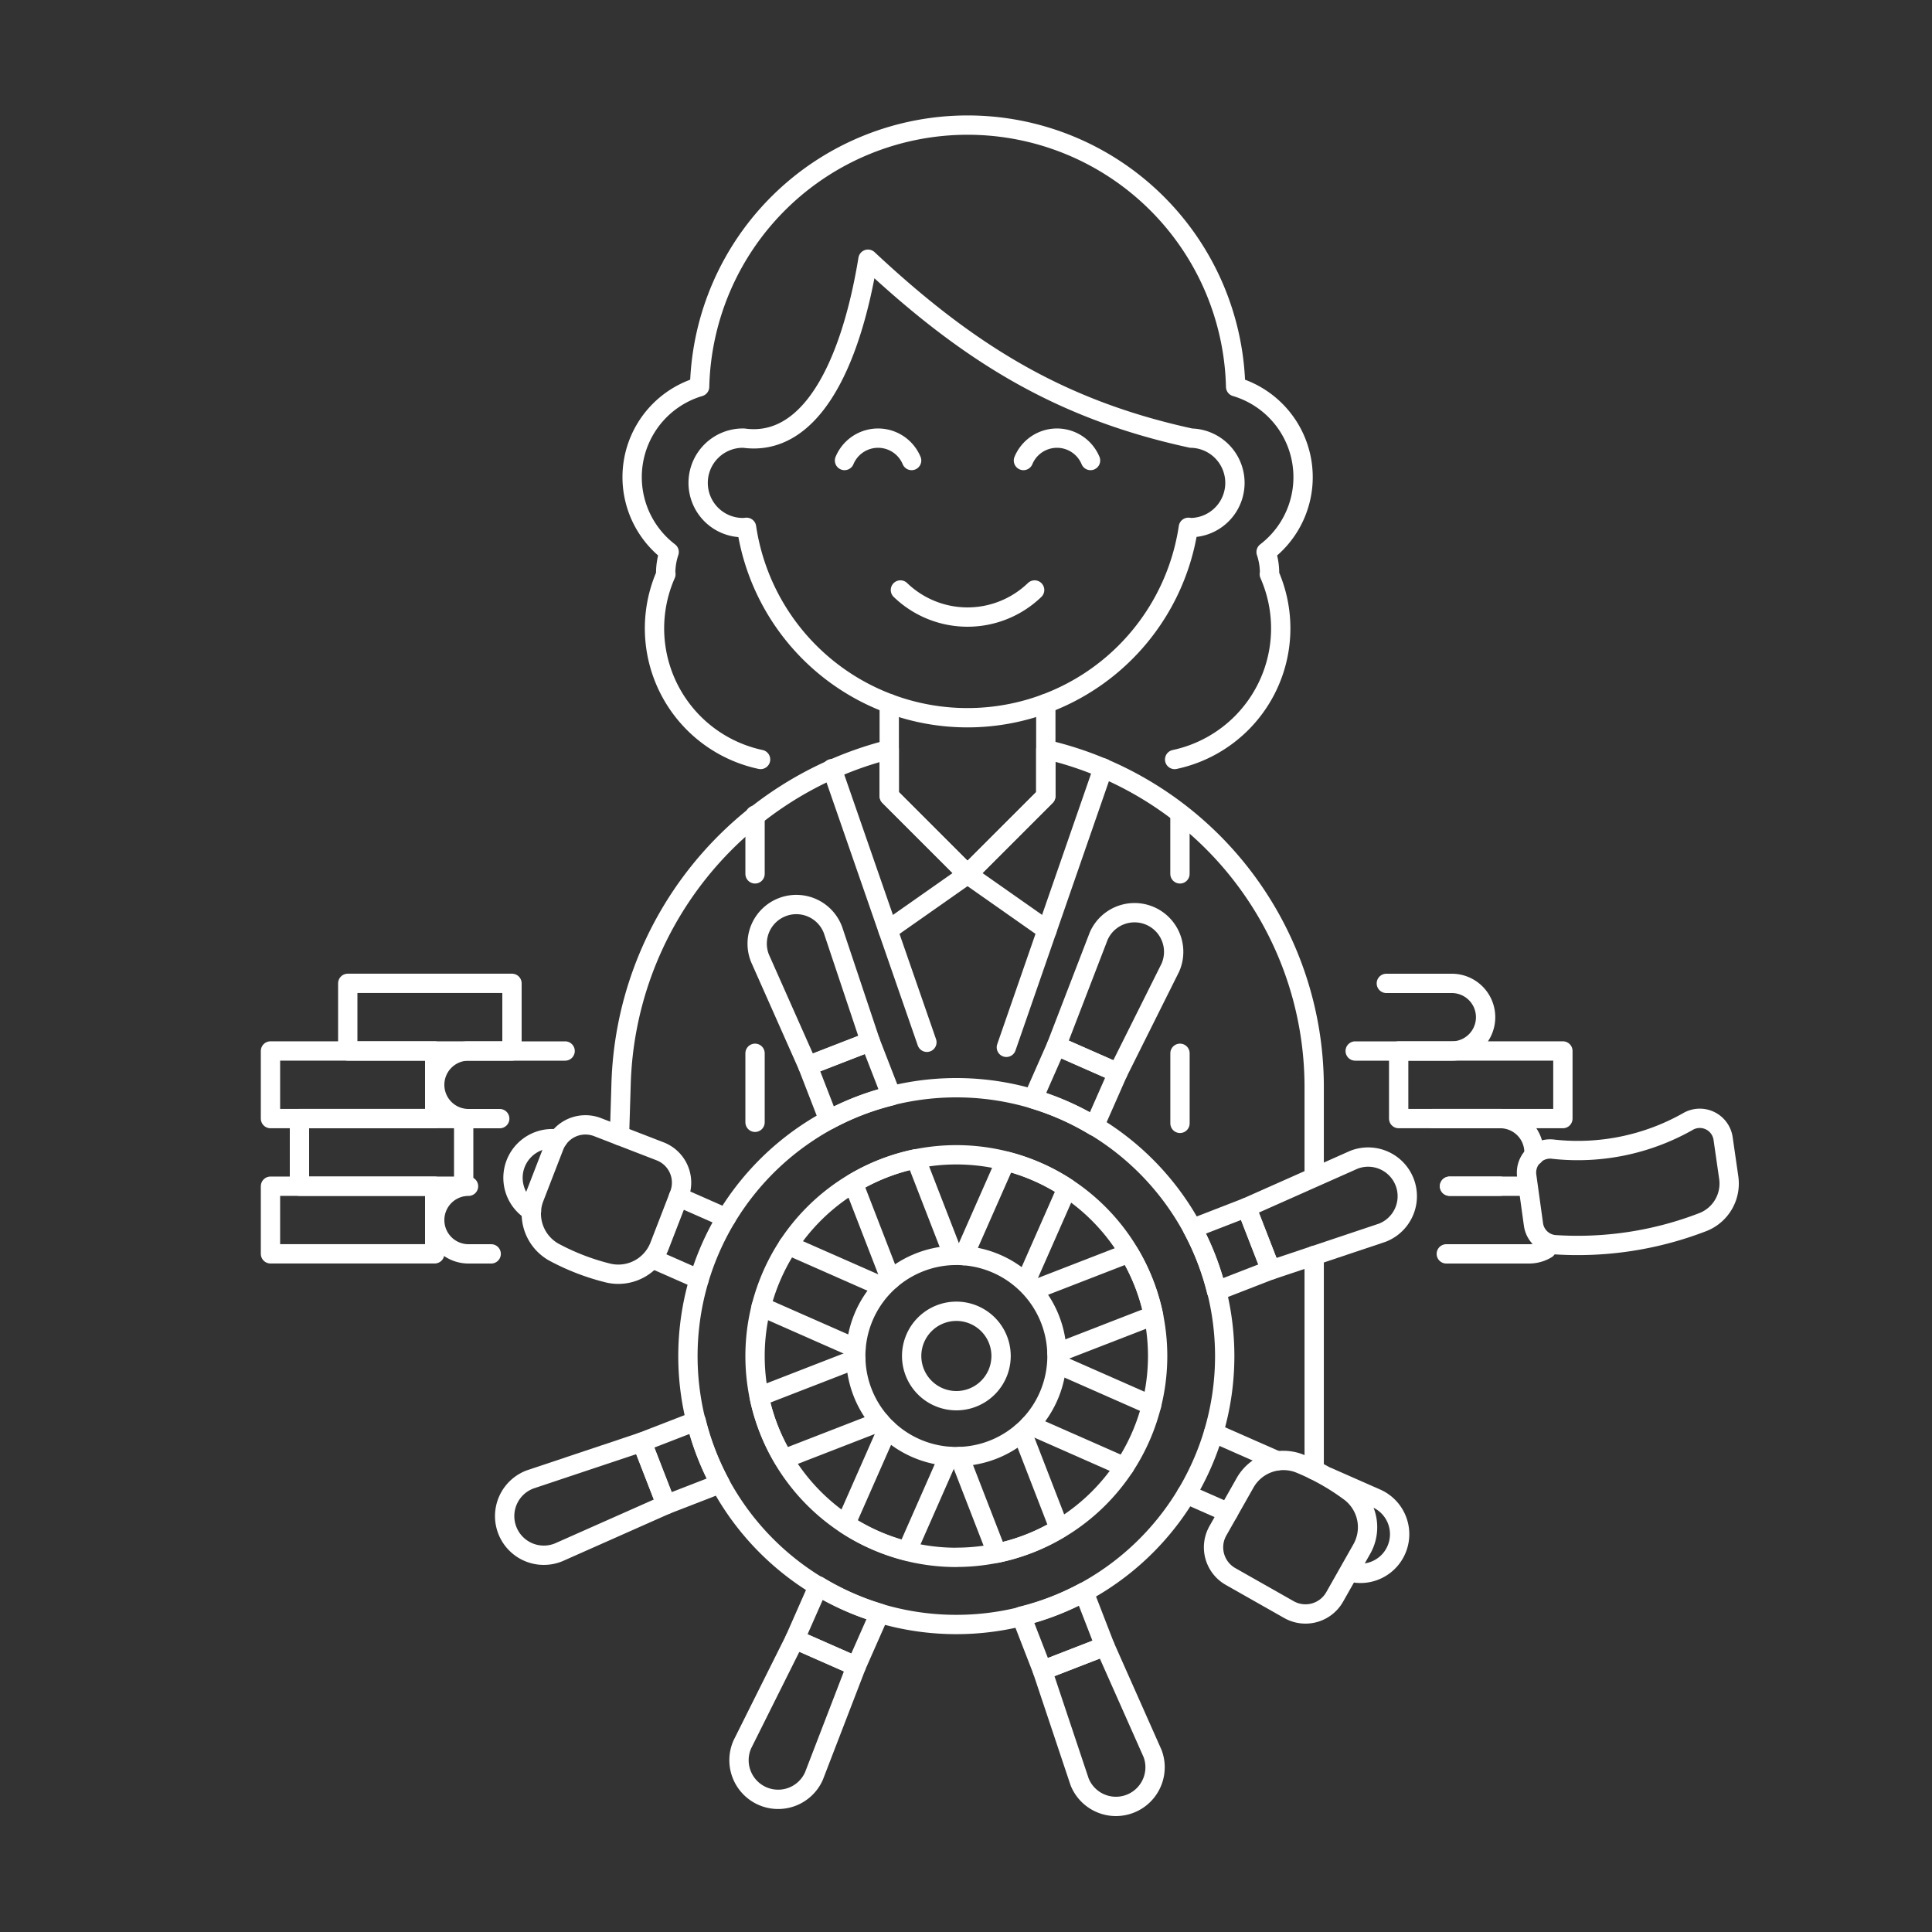 <svg viewBox="0 0 300 300" height="300" width="300" xmlns="http://www.w3.org/2000/svg"><rect x="0" y="0" width="300" height="300" fill="#333333" stroke="none"/><g transform="matrix(3,0,0,3,0,0)"><path d="M89.188,58.933a1.22,1.22,0,0,0-1.842-.871,11.572,11.572,0,0,1-6.932,1.422,1.223,1.223,0,0,0-1.391,1.376l.349,2.516a1.218,1.218,0,0,0,1.1,1.049,17.975,17.975,0,0,0,7.689-1.178,2.143,2.143,0,0,0,1.319-2.289Z" fill="none" stroke="#fff" stroke-linejoin="round"></path><path d="M74.861,64.9h4.284a1.742,1.742,0,0,0,.906-.252" fill="none" stroke="#fff" stroke-linecap="round" stroke-linejoin="round"></path><path d="M78.726 61.398L75.027 61.398" fill="none" stroke="#fff" stroke-linecap="round" stroke-linejoin="round"></path><path d="M75.027 61.398L77.645 61.398" fill="none" stroke="#fff" stroke-linecap="round" stroke-linejoin="round"></path><path d="M79.4,59.824v-.176a1.75,1.75,0,0,0-1.75-1.75h-3.5" fill="none" stroke="#fff" stroke-linecap="round" stroke-linejoin="round"></path><path d="M72.395 54.398 L80.895 54.398 L80.895 57.898 L72.395 57.898 Z" fill="none" stroke="#fff" stroke-linecap="round" stroke-linejoin="round"></path><path d="M70.145,54.4h5a1.749,1.749,0,0,0,1.75-1.75h0a1.75,1.75,0,0,0-1.75-1.75H71.757" fill="none" stroke="#fff" stroke-linecap="round" stroke-linejoin="round"></path><path d="M14.000 61.398 L22.500 61.398 L22.500 64.898 L14.000 64.898 Z" fill="none" stroke="#fff" stroke-linecap="round" stroke-linejoin="round"></path><path d="M25.423,64.9H24.25a1.75,1.75,0,0,1-1.75-1.75h0a1.751,1.751,0,0,1,1.75-1.75" fill="none" stroke="#fff" stroke-linecap="round" stroke-linejoin="round"></path><path d="M15.500 57.898 L24.000 57.898 L24.000 61.398 L15.500 61.398 Z" fill="none" stroke="#fff" stroke-linecap="round" stroke-linejoin="round"></path><path d="M14.000 54.398 L22.500 54.398 L22.500 57.898 L14.000 57.898 Z" fill="none" stroke="#fff" stroke-linecap="round" stroke-linejoin="round"></path><path d="M18.000 50.898 L26.500 50.898 L26.500 54.398 L18.000 54.398 Z" fill="none" stroke="#fff" stroke-linecap="round" stroke-linejoin="round"></path><path d="M25.866,57.9H24.25a1.75,1.75,0,0,1-1.75-1.75h0a1.751,1.751,0,0,1,1.75-1.75h5" fill="none" stroke="#fff" stroke-linecap="round" stroke-linejoin="round"></path><path d="M68.022,60.75V56.255A17.935,17.935,0,0,0,54.131,38.793v2.412l-4.052,4.052-4.052-4.052V38.793A18.409,18.409,0,0,0,32.145,56.184l-.08,2.593" fill="none" stroke="#fff" stroke-linecap="round" stroke-linejoin="round"></path><path d="M68.022 76.09L68.022 64.983" fill="none" stroke="#fff" stroke-linecap="round" stroke-linejoin="round"></path><path d="M39.081 54.518L39.081 58.09" fill="none" stroke="#fff" stroke-linecap="round" stroke-linejoin="round"></path><path d="M61.076 58.145L61.076 54.518" fill="none" stroke="#fff" stroke-linecap="round" stroke-linejoin="round"></path><path d="M47.976 53.949L43.062 39.784" fill="none" stroke="#fff" stroke-linecap="round" stroke-linejoin="round"></path><path d="M57.105 39.75L52.089 54.21" fill="none" stroke="#fff" stroke-linecap="round" stroke-linejoin="round"></path><path d="M39.081 42.193L39.081 45.232" fill="none" stroke="#fff" stroke-linecap="round" stroke-linejoin="round"></path><path d="M45.963 48.146L50.079 45.257" fill="none" stroke="#fff" stroke-linecap="round" stroke-linejoin="round"></path><path d="M54.195 48.146L50.079 45.257" fill="none" stroke="#fff" stroke-linecap="round" stroke-linejoin="round"></path><path d="M54.131 36.418L54.131 41.206 50.079 45.257 46.027 41.206 46.027 36.418" fill="none" stroke="#fff" stroke-linecap="round" stroke-linejoin="round"></path><path d="M61.074 42.193L61.074 45.232" fill="none" stroke="#fff" stroke-linecap="round" stroke-linejoin="round"></path><path d="M53.094,66.34l2.137-4.849a10.349,10.349,0,0,0-3.18-1.394l-2.158,4.894" fill="none" stroke="#fff" stroke-linecap="round" stroke-linejoin="round"></path><path d="M56.643,58.289l1.217-2.761-3.178-1.4-1.213,2.752A13.753,13.753,0,0,1,56.643,58.289Z" fill="none" stroke="#fff" stroke-linecap="round" stroke-linejoin="round"></path><path d="M60.577,50.084a2.026,2.026,0,0,0-3.708-1.634l-2.187,5.677,3.178,1.4Z" fill="none" stroke="#fff" stroke-linecap="round" stroke-linejoin="round"></path><path d="M62.965,66.825l2.812-1.092L64.52,62.5l-2.8,1.085A13.853,13.853,0,0,1,62.965,66.825Z" fill="none" stroke="#fff" stroke-linecap="round" stroke-linejoin="round"></path><path d="M54.708,70.029l5-1.94a10.329,10.329,0,0,0-1.268-3.233l-4.922,1.909" fill="none" stroke="#fff" stroke-linecap="round" stroke-linejoin="round"></path><path d="M71.547,63.805a2.026,2.026,0,0,0-1.465-3.778L64.52,62.5l1.257,3.237Z" fill="none" stroke="#fff" stroke-linecap="round" stroke-linejoin="round"></path><path d="M61.413 77.337L63.573 78.289" fill="none" stroke="#fff" stroke-linecap="round" stroke-linejoin="round"></path><path d="M53.294 73.757L58.201 75.921" fill="none" stroke="#fff" stroke-linecap="round" stroke-linejoin="round"></path><path d="M59.603 72.743L54.782 70.618" fill="none" stroke="#fff" stroke-linecap="round" stroke-linejoin="round"></path><path d="M66.106 75.61L62.815 74.16" fill="none" stroke="#fff" stroke-linecap="round" stroke-linejoin="round"></path><path d="M70.21,81.426a2.027,2.027,0,0,0,1.028-3.87l-2.47-1.089" fill="none" stroke="#fff" stroke-linecap="round" stroke-linejoin="round"></path><path d="M49.658,75.393l1.94,5a10.32,10.32,0,0,0,3.234-1.268L52.9,74.138" fill="none" stroke="#fff" stroke-linecap="round" stroke-linejoin="round"></path><path d="M52.863,83.652l1.091,2.812,3.237-1.256-1.085-2.8A13.816,13.816,0,0,1,52.863,83.652Z" fill="none" stroke="#fff" stroke-linecap="round" stroke-linejoin="round"></path><path d="M55.883,92.235a2.026,2.026,0,0,0,3.777-1.466l-2.469-5.561-3.237,1.256Z" fill="none" stroke="#fff" stroke-linecap="round" stroke-linejoin="round"></path><path d="M45.931,73.979l-2.162,4.905a10.373,10.373,0,0,0,3.18,1.394l2.159-4.9" fill="none" stroke="#fff" stroke-linecap="round" stroke-linejoin="round"></path><path d="M42.357,82.085,41.14,84.846l3.178,1.4L45.53,83.5A13.764,13.764,0,0,1,42.357,82.085Z" fill="none" stroke="#fff" stroke-linecap="round" stroke-linejoin="round"></path><path d="M38.423,90.29a2.026,2.026,0,0,0,3.708,1.635l2.187-5.678-3.178-1.4Z" fill="none" stroke="#fff" stroke-linecap="round" stroke-linejoin="round"></path><path d="M36.035,73.55l-2.812,1.091,1.257,3.238,2.8-1.086A13.8,13.8,0,0,1,36.035,73.55Z" fill="none" stroke="#fff" stroke-linecap="round" stroke-linejoin="round"></path><path d="M44.294,70.345l-5,1.941a10.305,10.305,0,0,0,1.268,3.233l4.99-1.937" fill="none" stroke="#fff" stroke-linecap="round" stroke-linejoin="round"></path><path d="M27.453,76.57a2.026,2.026,0,1,0,1.465,3.777l5.562-2.468-1.257-3.238Z" fill="none" stroke="#fff" stroke-linecap="round" stroke-linejoin="round"></path><path d="M37.587 63.038L35.117 61.949" fill="none" stroke="#fff" stroke-linecap="round" stroke-linejoin="round"></path><path d="M45.587 66.564L40.799 64.454" fill="none" stroke="#fff" stroke-linecap="round" stroke-linejoin="round"></path><path d="M39.397 67.631L44.306 69.795" fill="none" stroke="#fff" stroke-linecap="round" stroke-linejoin="round"></path><path d="M34.027 65.264L36.185 66.215" fill="none" stroke="#fff" stroke-linecap="round" stroke-linejoin="round"></path><path d="M28.88,58.96a2.026,2.026,0,0,0-1.371,3.724" fill="none" stroke="#fff" stroke-linecap="round" stroke-linejoin="round"></path><path d="M49.342,64.979l-1.94-5a10.359,10.359,0,0,0-3.234,1.268L46.1,66.237" fill="none" stroke="#fff" stroke-linecap="round" stroke-linejoin="round"></path><path d="M46.138,56.723l-1.092-2.812-3.237,1.256,1.085,2.8A13.747,13.747,0,0,1,46.138,56.723Z" fill="none" stroke="#fff" stroke-linecap="round" stroke-linejoin="round"></path><path d="M43.117,48.14a2.026,2.026,0,1,0-3.777,1.466l2.469,5.561,3.237-1.257Z" fill="none" stroke="#fff" stroke-linecap="round" stroke-linejoin="round"></path><path d="M54.33,72.137a5.208,5.208,0,1,1-2.878-6.78A5.208,5.208,0,0,1,54.33,72.137Z" fill="none" stroke="#fff" stroke-linecap="round" stroke-linejoin="round"></path><path d="M51.647,71.053a2.314,2.314,0,1,1-1.279-3.013A2.314,2.314,0,0,1,51.647,71.053Z" fill="none" stroke="#fff" stroke-linecap="round" stroke-linejoin="round"></path><path d="M70.474,80.2l-1.392,2.458a1.736,1.736,0,0,1-2.366.655L63.694,81.6a1.736,1.736,0,0,1-.655-2.367l1.392-2.458a2.284,2.284,0,0,1,2.815-1.032,11.929,11.929,0,0,1,2.666,1.509A2.286,2.286,0,0,1,70.474,80.2Z" fill="none" stroke="#fff" stroke-linecap="round" stroke-linejoin="round"></path><path d="M28.649,64.8a2.286,2.286,0,0,1-.985-2.833l1.019-2.634a1.736,1.736,0,0,1,2.246-.993l3.239,1.253a1.737,1.737,0,0,1,.993,2.246l-1.019,2.634A2.285,2.285,0,0,1,31.507,65.9,11.96,11.96,0,0,1,28.649,64.8Z" fill="none" stroke="#fff" stroke-linecap="round" stroke-linejoin="round"></path><path d="M49.5,56.3A13.892,13.892,0,1,0,63.391,70.187,13.891,13.891,0,0,0,49.5,56.3Zm0,24.31A10.419,10.419,0,1,1,59.919,70.187,10.419,10.419,0,0,1,49.5,80.606Z" fill="none" stroke="#fff" stroke-linecap="round" stroke-linejoin="round"></path><path d="M60.8,39.311a6.94,6.94,0,0,0,4.9-9.589c0-.034.012-.064.012-.1a3.447,3.447,0,0,0-.179-1.05,4.88,4.88,0,0,0-1.577-8.554,13.876,13.876,0,0,0-27.744,0,4.879,4.879,0,0,0-1.577,8.554,3.447,3.447,0,0,0-.179,1.05c0,.034.01.064.011.1a6.941,6.941,0,0,0,4.9,9.588" fill="none" stroke="#fff" stroke-linecap="round" stroke-linejoin="round"></path><path d="M61.655,22.678c-6.841-1.482-11.576-4.445-16.728-9.261C44,19.066,41.883,23.141,38.5,22.678a2.316,2.316,0,1,0,0,4.631c.048,0,.093-.012.141-.015a11.561,11.561,0,0,0,22.869,0c.048,0,.093.015.142.015a2.316,2.316,0,0,0,0-4.631Z" fill="none" stroke="#fff" stroke-linecap="round" stroke-linejoin="round"></path><path d="M53.552,30.538a5.005,5.005,0,0,1-6.946,0" fill="none" stroke="#fff" stroke-linecap="round" stroke-linejoin="round"></path><path d="M47.185,23.836a1.881,1.881,0,0,0-3.473,0" fill="none" stroke="#fff" stroke-linecap="round" stroke-linejoin="round"></path><path d="M56.446,23.836a1.881,1.881,0,0,0-3.473,0" fill="none" stroke="#fff" stroke-linecap="round" stroke-linejoin="round"></path></g></svg>